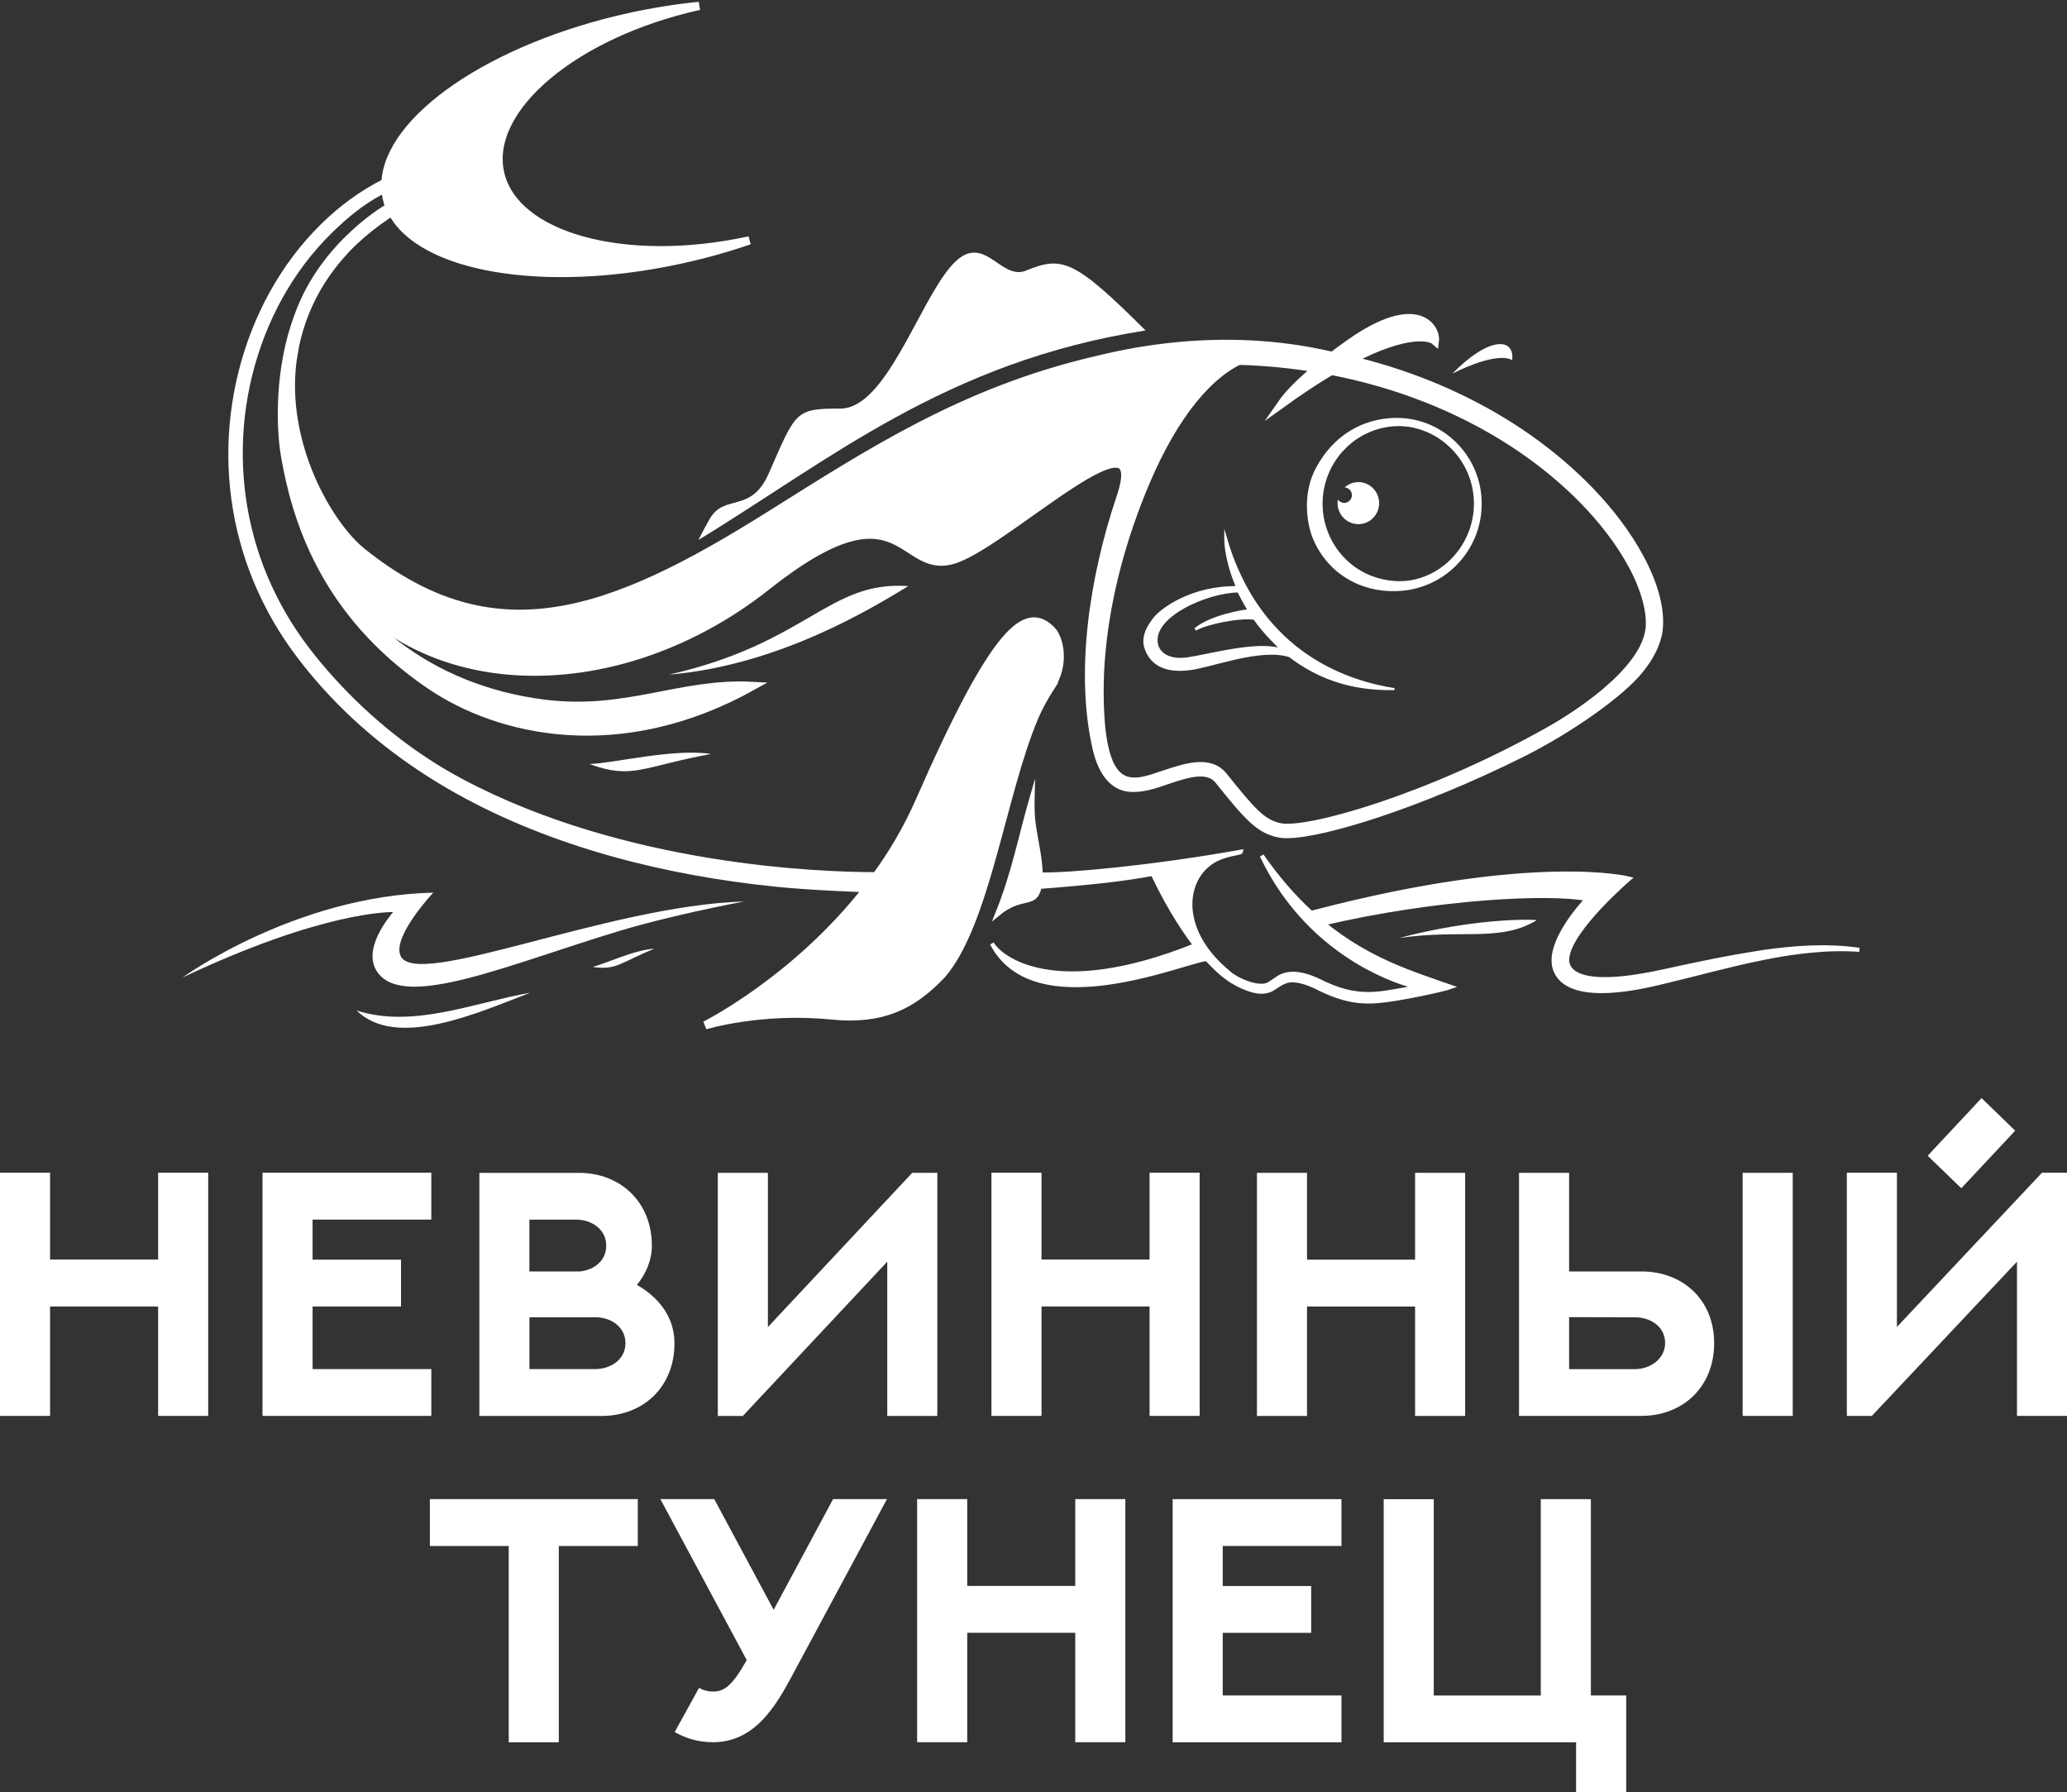 <?xml version="1.0" encoding="UTF-8"?> <svg xmlns="http://www.w3.org/2000/svg" viewBox="0 0 218 189" fill="none"><rect x="0" y="0" width="218" height="189" fill="#333333" stroke="none"/><g clip-path="url(#clip0_19_611)"><path d="M41.463 96.172C41.159 96.555 38.074 100.11 39.827 102.543C42.711 106.536 53.602 101.699 65.498 98.113C68.887 97.091 74.15 95.877 78.452 95.064C64.098 95.464 43.709 104.496 42.224 100.738C41.408 98.68 45.698 94.127 45.698 94.127C31.125 94.46 19.242 103.079 19.242 103.079C34.144 96.031 41.129 96.203 41.463 96.166" fill="white"></path><path d="M37.608 106.554C41.818 110.682 50.373 106.807 55.916 104.681C49.977 105.722 43.57 108.477 37.608 106.554Z" fill="white"></path><path d="M185.752 100.43C182.332 100.948 178.949 101.656 175.602 102.396C166.853 104.337 165.113 102.593 165.295 100.979C165.63 97.96 171.83 92.648 171.83 92.648C171.83 92.648 161.918 90.098 138.675 96.16L138.286 96.259C136.539 94.657 134.793 92.686 133.077 90.227C137.245 99.025 144.693 102.692 148.63 103.868C148.976 103.973 149.585 104.121 149.585 104.121C146.226 104.509 143.896 105.692 139.624 103.677C138.9 103.332 136.497 102.007 134.799 103.123C134.434 103.363 134.124 103.597 133.826 103.77C132.773 104.386 130.333 103.289 129.578 102.562C124.224 98.181 124.735 92.741 127.978 90.788C129.244 90.024 130.838 89.987 130.875 89.814C121.237 91.527 112.505 92.291 109.761 92.211C109.749 91.515 109.657 90.652 109.469 89.555C109.037 87.035 108.836 86.543 108.909 83.751C107.589 88.255 107.004 91.823 105.136 96.462C107.856 94.183 109.128 95.772 109.651 93.517C115.444 93.073 118.772 92.673 121.571 92.143C122.825 94.787 124.279 97.344 126.055 99.678C111.112 105.692 105.435 100.954 104.613 99.487C109.11 108.12 124.674 101.434 127.254 101.12C128.106 101.995 128.623 102.537 129.427 103.123C130.083 103.603 130.82 103.986 131.58 104.269C131.964 104.41 132.371 104.522 132.803 104.564C133.229 104.608 133.71 104.534 134.112 104.324C134.513 104.121 135.286 103.418 136.113 103.376C137.476 103.302 138.973 104.17 139.332 104.337C139.697 104.509 140.069 104.675 140.446 104.823C141.2 105.119 141.991 105.353 142.8 105.489C143.616 105.618 144.449 105.63 145.265 105.569C147.565 105.384 152.256 104.355 153.035 104.072C149.061 102.673 144.358 101.287 139.582 97.368C151.617 94.571 163.367 94.029 167.376 94.793C167.151 95.039 162.776 99.629 164.103 102.463C165.806 106.124 174.167 103.832 175.846 103.437C179.211 102.636 182.515 101.7 185.88 101.034C187.559 100.689 189.25 100.412 190.96 100.251C192.664 100.085 194.386 100.03 196.102 100.159C192.688 99.666 189.19 99.913 185.776 100.418L185.752 100.43Z" fill="white"></path><path d="M185.752 100.43C182.332 100.948 178.949 101.656 175.602 102.396C166.853 104.337 165.113 102.593 165.295 100.979C165.63 97.96 171.83 92.648 171.83 92.648C171.83 92.648 161.918 90.098 138.675 96.16L138.286 96.259C136.539 94.657 134.793 92.686 133.077 90.227C137.245 99.025 144.693 102.692 148.63 103.868C148.976 103.973 149.585 104.121 149.585 104.121C146.226 104.509 143.895 105.692 139.624 103.677C138.9 103.332 136.497 102.007 134.799 103.123C134.434 103.363 134.124 103.597 133.826 103.77C132.773 104.386 130.333 103.289 129.578 102.562C124.224 98.181 124.735 92.741 127.978 90.788C129.244 90.024 130.838 89.987 130.875 89.814C121.237 91.527 112.505 92.291 109.761 92.211C109.749 91.515 109.657 90.652 109.469 89.555C109.037 87.035 108.836 86.543 108.909 83.751C107.589 88.255 107.004 91.823 105.136 96.462C107.856 94.183 109.128 95.772 109.651 93.517C115.444 93.073 118.772 92.673 121.571 92.143C122.825 94.787 124.279 97.344 126.055 99.678C111.112 105.692 105.435 100.954 104.613 99.487C109.11 108.12 124.674 101.434 127.254 101.12C128.106 101.995 128.623 102.537 129.427 103.123C130.083 103.603 130.82 103.986 131.58 104.269C131.964 104.41 132.371 104.522 132.803 104.564C133.229 104.608 133.71 104.534 134.112 104.324C134.513 104.121 135.286 103.418 136.113 103.376C137.476 103.302 138.973 104.17 139.332 104.337C139.697 104.509 140.069 104.675 140.446 104.823C141.2 105.119 141.991 105.353 142.8 105.489C143.616 105.618 144.449 105.63 145.265 105.569C147.565 105.384 152.256 104.355 153.035 104.072C149.061 102.673 144.358 101.287 139.582 97.368C151.617 94.571 163.367 94.029 167.376 94.793C167.151 95.039 162.776 99.629 164.103 102.463C165.806 106.124 174.167 103.832 175.846 103.437C179.211 102.636 182.515 101.7 185.88 101.034C187.559 100.689 189.25 100.412 190.96 100.251C192.664 100.085 194.386 100.03 196.102 100.159C192.688 99.666 189.19 99.913 185.776 100.418L185.752 100.43Z" stroke="white" stroke-width="0.432" stroke-miterlimit="10"></path><path d="M74.992 79.505C71.043 78.895 64.697 80.491 62.172 80.565C66.705 82.247 67.831 80.805 74.992 79.505Z" fill="white"></path><path d="M95.797 61.804C87.395 61.206 85.192 67.817 70.558 71.138C82.223 70.153 92.08 64.053 95.797 61.804Z" fill="white"></path><path d="M69.01 100.043C66.905 100.147 63.796 101.65 62.5 101.959C65.019 102.347 65.445 101.478 69.01 100.043Z" fill="white"></path><path d="M162.089 97.022C159.771 96.867 154.064 97.181 147.541 98.919C154.033 97.933 158.214 99.4 162.089 97.022Z" fill="white"></path><path d="M74.822 54.761C74.36 55.587 73.977 56.313 73.66 56.936C87.454 48.556 99.727 38.15 120.816 34.847C113.296 27.343 112.011 26.973 108.215 28.532C105.428 29.678 103.7 24.09 100.256 28.119C96.812 32.149 93.405 43.085 88.628 43.085C83.852 43.085 83.962 43.344 81.077 49.924C79.191 54.225 76.374 51.976 74.822 54.767" fill="white"></path><path d="M143.263 55.273C144.474 55.273 145.453 54.282 145.453 53.056C145.453 51.83 144.474 50.837 143.263 50.837C142.703 50.837 142.198 51.053 141.809 51.398C142.241 51.416 142.582 51.774 142.582 52.212C142.582 52.649 142.216 53.031 141.772 53.031C141.492 53.031 141.249 52.889 141.103 52.673C141.085 52.797 141.066 52.92 141.066 53.049C141.066 54.276 142.046 55.267 143.257 55.267" fill="white"></path><path d="M110.806 72.395C112.352 70.06 111.761 67.337 110.885 66.45C108.239 63.77 105.032 66.117 96.976 84.49C95.704 87.398 94.128 90.035 92.412 92.401C86.45 92.401 65.823 91.686 48.597 82.549C43.468 79.826 38.862 76.123 34.937 71.81C32.984 69.647 31.177 67.343 29.729 64.817C28.274 62.297 27.125 59.586 26.364 56.77C24.812 51.139 24.77 45.1 26.181 39.426C27.587 33.764 30.447 28.422 34.59 24.343C36.264 22.692 38.04 21.207 40.072 20.141C40.279 20.036 40.462 19.962 40.639 19.913C40.687 20.504 40.797 21.201 41.083 21.841C41.083 21.841 34.189 25.662 31.457 33.344C31.457 33.351 31.457 33.357 31.451 33.369C29.345 38.933 29.558 45.175 30.051 48.039C31.146 54.386 34 64.595 45.482 72.328C52.522 77.072 65.245 80.227 79.403 72.328C71.779 71.903 66.078 75.31 57.347 74.201C45.147 72.648 36.635 65.396 32.503 56.259C40.882 74.188 64.204 75.002 80.846 61.816C95.589 50.134 94.791 61.286 100.98 58.871C106.809 56.597 121.674 42.26 118.132 52.574C118.132 52.574 118.132 52.562 118.138 52.556C115.297 61.028 113.8 71.052 115.686 79.05C115.869 79.82 116.136 80.578 116.556 81.286C116.964 81.989 117.603 82.642 118.424 82.919C119.982 83.436 122.221 82.555 122.945 82.309C125.117 81.576 127.369 80.824 128.525 82.26C131.616 86.111 132.79 87.46 134.907 87.885C135.126 87.928 135.394 87.953 135.711 87.953C139.41 87.953 149.517 84.872 160.469 79.419C165.221 77.053 170.88 73.178 172.967 70.528C173.88 69.37 174.689 68.027 174.914 66.45C175.09 64.879 174.774 63.381 174.311 61.964C173.837 60.547 173.18 59.216 172.438 57.947C170.935 55.415 169.066 53.141 166.998 51.089C164.929 49.038 162.647 47.208 160.238 45.593C155.406 42.365 150.034 40.005 144.448 38.471C143.785 38.292 143.122 38.12 142.452 37.966C148.446 34.817 150.849 35.52 151.324 35.932C151.488 34.657 149.565 31.102 142.3 36.24C141.655 36.697 141.071 37.128 140.524 37.541C128.531 34.694 118.053 37.405 115.51 38.002C101.594 41.262 91.761 47.694 81.126 54.367C64.222 64.977 52.072 69.327 38.211 58.236C34.56 55.316 29.704 46.752 30.836 38.046L31.098 36.474C31.603 34.047 32.534 31.712 33.866 29.629C34.645 28.403 35.545 27.257 36.544 26.203C37.547 25.156 38.655 24.213 39.823 23.357L40.712 22.729L41.332 22.334C44.417 28.268 57.414 30.529 71.907 27.343C74.396 26.795 76.781 26.123 79.026 25.347C65.951 28.194 54.183 24.99 52.722 18.181C51.262 11.367 60.663 3.517 73.727 0.622C71.366 0.856 68.92 1.244 66.431 1.786C51.883 4.984 40.949 12.538 40.651 19.254C38.259 20.449 36.105 22.038 34.195 23.905C29.948 28.058 27.027 33.492 25.579 39.26C24.119 45.033 24.137 51.194 25.707 56.949C26.473 59.832 27.642 62.599 29.114 65.18C30.587 67.768 32.418 70.128 34.389 72.322C38.357 76.721 43.096 80.362 48.226 83.24C53.361 86.123 58.874 88.261 64.514 89.85C70.161 91.434 75.948 92.463 81.764 93.061C85.293 93.436 91.159 93.652 91.475 93.658C83.973 103.319 74.359 108.119 74.359 108.119C74.359 108.119 80.201 106.326 87.709 107.078C93.021 107.608 96.191 106.043 99.3 102.783C103.979 97.392 105.641 83.745 109.06 75.655C109.541 74.515 110.149 73.437 110.819 72.395H110.806ZM128.281 38.021C128.281 38.021 128.306 38.021 128.324 38.021C128.287 38.039 128.245 38.058 128.208 38.077C128.233 38.058 128.257 38.039 128.281 38.021ZM130.648 38.039C133.399 38.114 136.155 38.385 138.887 38.834C136.97 40.418 135.814 41.656 135.188 42.556C137.141 41.151 138.869 40.017 140.408 39.105C147.174 40.412 153.721 42.901 159.532 46.666C161.905 48.212 164.144 49.962 166.183 51.927C168.221 53.893 170.059 56.08 171.531 58.489C172.261 59.697 172.9 60.96 173.356 62.285C173.812 63.597 174.111 65.002 173.983 66.314C173.825 67.626 173.131 68.877 172.286 69.974C171.434 71.077 170.411 72.069 169.334 72.981C167.43 74.576 165.343 75.969 163.189 77.177C150.6 84.225 137.907 87.811 135.029 87.238C133.125 86.856 132.066 85.636 129.018 81.841C127.588 80.054 125.014 80.923 122.744 81.68C121.905 81.964 121.114 82.235 120.426 82.358C119.811 82.457 119.191 82.457 118.65 82.254C118.023 82.025 117.536 81.514 117.195 80.892C116.848 80.269 116.629 79.561 116.465 78.84C116.142 77.386 116.033 75.871 115.984 74.355C115.942 72.839 115.96 71.317 116.07 69.808C116.501 63.757 118.035 57.812 120.262 52.192C123.249 44.657 126.9 39.888 130.654 38.033L130.648 38.039Z" fill="white"></path><path d="M110.81 72.395C112.356 70.06 111.765 67.337 110.889 66.45C108.242 63.77 105.036 66.117 96.98 84.49C95.708 87.398 94.132 90.035 92.416 92.401C86.453 92.401 65.826 91.686 48.607 82.549C43.477 79.826 38.871 76.123 34.947 71.81C32.994 69.647 31.186 67.343 29.738 64.817C28.284 62.297 27.134 59.586 26.373 56.77C24.822 51.139 24.779 45.1 26.191 39.426C27.597 33.764 30.456 28.422 34.6 24.343C36.273 22.692 38.05 21.207 40.082 20.141C40.289 20.036 40.472 19.962 40.648 19.913C40.697 20.504 40.806 21.201 41.092 21.841C41.092 21.841 34.199 25.662 31.466 33.344C31.466 33.351 31.466 33.357 31.46 33.369C29.355 38.933 29.568 45.175 30.061 48.039C31.156 54.386 34.01 64.595 45.492 72.328C52.532 77.072 65.254 80.227 79.413 72.328C71.789 71.903 66.088 75.31 57.356 74.201C45.157 72.648 36.645 65.396 32.513 56.259C40.892 74.188 64.214 75.002 80.855 61.816C95.599 50.134 94.801 61.286 100.99 58.871C106.819 56.597 121.683 42.26 118.142 52.574C118.142 52.574 118.142 52.562 118.148 52.556C115.306 61.028 113.81 71.052 115.696 79.05C115.879 79.82 116.146 80.578 116.566 81.286C116.974 81.989 117.612 82.642 118.434 82.919C119.992 83.436 122.231 82.555 122.955 82.309C125.127 81.576 127.379 80.824 128.535 82.26C131.625 86.111 132.8 87.46 134.917 87.885C135.136 87.928 135.404 87.953 135.72 87.953C139.42 87.953 149.526 84.872 160.479 79.419C165.231 77.053 170.889 73.178 172.976 70.528C173.889 69.37 174.698 68.027 174.924 66.45C175.1 64.879 174.784 63.381 174.321 61.964C173.847 60.547 173.19 59.216 172.447 57.947C170.944 55.415 169.077 53.141 167.007 51.089C164.939 49.038 162.657 47.208 160.248 45.593C155.417 42.365 150.044 40.005 144.458 38.471C143.795 38.292 143.131 38.12 142.462 37.966C148.456 34.817 150.859 35.52 151.333 35.932C151.498 34.657 149.575 31.102 142.31 36.24C141.665 36.697 141.081 37.128 140.534 37.541C128.541 34.694 118.063 37.405 115.519 38.002C101.604 41.262 91.771 47.694 81.135 54.367C64.232 64.977 52.081 69.327 38.221 58.236C34.569 55.316 29.714 46.752 30.846 38.046L31.108 36.474C31.613 34.047 32.544 31.712 33.876 29.629C34.655 28.403 35.555 27.257 36.553 26.203C37.557 25.156 38.664 24.213 39.833 23.357L40.721 22.729L41.342 22.334C44.427 28.268 57.423 30.529 71.917 27.343C74.406 26.795 76.791 26.123 79.036 25.347C65.96 28.194 54.193 24.99 52.732 18.181C51.272 11.367 60.673 3.517 73.736 0.622C71.376 0.856 68.93 1.244 66.441 1.786C51.892 4.984 40.959 12.538 40.66 19.254C38.269 20.449 36.115 22.038 34.205 23.905C29.957 28.058 27.037 33.492 25.589 39.26C24.128 45.033 24.147 51.194 25.716 56.949C26.483 59.832 27.651 62.599 29.124 65.18C30.596 67.768 32.428 70.128 34.399 72.322C38.367 76.721 43.106 80.362 48.236 83.24C53.371 86.123 58.884 88.261 64.524 89.85C70.171 91.434 75.957 92.463 81.774 93.061C85.303 93.436 91.169 93.652 91.485 93.658C83.983 103.319 74.369 108.119 74.369 108.119C74.369 108.119 80.21 106.326 87.719 107.078C93.031 107.608 96.201 106.043 99.31 102.783C103.989 97.392 105.65 83.745 109.07 75.655C109.55 74.515 110.159 73.437 110.828 72.395H110.81ZM128.285 38.021C128.285 38.021 128.309 38.021 128.328 38.021C128.291 38.039 128.249 38.058 128.212 38.077C128.236 38.058 128.261 38.039 128.285 38.021ZM130.652 38.039C133.402 38.114 136.159 38.385 138.891 38.834C136.974 40.418 135.818 41.656 135.191 42.556C137.144 41.151 138.872 40.017 140.412 39.105C147.178 40.412 153.725 42.901 159.536 46.666C161.909 48.212 164.148 49.962 166.186 51.927C168.225 53.893 170.062 56.08 171.535 58.489C172.265 59.697 172.904 60.96 173.36 62.285C173.816 63.597 174.114 65.002 173.987 66.314C173.828 67.626 173.135 68.877 172.289 69.974C171.437 71.077 170.415 72.069 169.338 72.981C167.434 74.576 165.346 75.969 163.192 77.177C150.603 84.225 137.911 87.811 135.033 87.238C133.129 86.856 132.07 85.636 129.021 81.841C127.591 80.054 125.017 80.923 122.748 81.68C121.908 81.964 121.117 82.235 120.43 82.358C119.815 82.457 119.195 82.457 118.653 82.254C118.026 82.025 117.54 81.514 117.199 80.892C116.852 80.269 116.633 79.561 116.469 78.84C116.146 77.386 116.037 75.871 115.988 74.355C115.945 72.839 115.964 71.317 116.073 69.808C116.505 63.757 118.038 57.812 120.266 52.192C123.253 44.657 126.904 39.888 130.658 38.033L130.652 38.039Z" stroke="white" stroke-width="0.868" stroke-miterlimit="10"></path><path d="M159.483 37.978C159.776 35.581 157.037 35.452 153.174 39.395C157.695 37.153 159.185 37.781 159.483 37.978Z" fill="white"></path><path d="M125.461 70.566C127.816 70.27 132.969 68.212 136.018 69.192C140.277 72.463 144.481 72.685 147.061 72.667C142.869 72.001 132.884 69.426 129.221 56.505C129.203 57.608 129.416 58.711 129.708 59.783C129.915 60.51 130.17 61.225 130.462 61.915C125.57 61.859 122.455 64.324 121.804 65.125C120.587 66.622 120.526 67.657 120.885 68.545C121.786 70.781 124.147 70.726 125.461 70.559V70.566ZM130.596 62.365C130.633 62.402 131.162 63.517 131.703 64.349C131.205 64.379 127.773 64.94 126.118 66.277L126.173 66.351C127.201 65.76 130.73 64.99 132.3 65.254C133.298 66.746 135.099 68.434 135.196 68.52C132.829 67.602 127.523 69.081 125.364 69.407C122.674 69.814 122.132 68.335 122.066 68.095C121.153 65.02 127.42 62.371 130.596 62.371V62.365Z" fill="white"></path><path d="M125.461 70.566C127.816 70.27 132.969 68.212 136.018 69.192C140.277 72.463 144.481 72.685 147.061 72.667C142.869 72.001 132.884 69.426 129.221 56.505C129.203 57.608 129.416 58.717 129.708 59.783C129.915 60.51 130.17 61.225 130.462 61.915C125.57 61.859 122.455 64.324 121.804 65.125C120.587 66.622 120.526 67.657 120.885 68.545C121.786 70.781 124.147 70.726 125.461 70.559V70.566ZM130.596 62.365C130.633 62.402 131.162 63.517 131.703 64.349C131.205 64.379 127.773 64.94 126.118 66.277L126.173 66.351C127.201 65.76 130.73 64.99 132.3 65.254C133.298 66.746 135.099 68.434 135.196 68.52C132.829 67.602 127.523 69.081 125.364 69.407C122.674 69.814 122.132 68.335 122.066 68.095C121.153 65.02 127.42 62.371 130.596 62.371V62.365Z" stroke="white" stroke-width="0.216" stroke-miterlimit="10"></path><path d="M140.394 59.389C141.209 60.257 142.207 60.935 143.29 61.397C144.939 62.105 146.856 62.284 148.608 61.982C152.831 61.249 156.055 57.571 156.055 53.116C156.055 48.249 152.143 44.293 147.33 44.281C144.75 44.281 141.239 45.31 139 49.407C137.498 52.149 138.136 55.23 138.532 56.357C138.94 57.478 139.578 58.52 140.394 59.389ZM141.605 47.281C143.083 45.716 145.188 44.761 147.367 44.718C147.78 44.706 148.194 44.737 148.608 44.792C152.593 45.414 155.666 48.902 155.666 53.11C155.666 57.318 152.538 60.941 148.474 61.453C148.109 61.496 144.47 61.927 141.605 58.945C140.114 57.392 139.262 55.26 139.274 53.11C139.262 50.96 140.12 48.828 141.605 47.275V47.281Z" fill="white"></path><path d="M140.394 59.389C141.209 60.257 142.207 60.935 143.29 61.397C144.939 62.105 146.856 62.284 148.608 61.982C152.825 61.249 156.055 57.571 156.055 53.116C156.055 48.249 152.143 44.293 147.33 44.281C144.75 44.281 141.239 45.31 139 49.407C137.498 52.149 138.136 55.23 138.532 56.357C138.94 57.478 139.578 58.52 140.394 59.389ZM141.605 47.281C143.083 45.716 145.188 44.761 147.367 44.718C147.78 44.706 148.194 44.737 148.608 44.792C152.593 45.414 155.666 48.902 155.666 53.11C155.666 57.318 152.538 60.941 148.474 61.453C148.109 61.496 144.47 61.927 141.605 58.945C140.114 57.392 139.262 55.26 139.274 53.11C139.262 50.96 140.12 48.828 141.605 47.275V47.281Z" stroke="white" stroke-width="0.432" stroke-miterlimit="10"></path><path d="M162.502 158.088V178.79H151.215V158.088H145.934V183.719H166.226V189H171.507V178.784H167.784V158.082H162.502V158.088ZM123.676 158.088V183.719H141.48V178.784H128.958V172.179H138.285V167.244H128.958V163.017H141.48V158.082H123.676V158.088ZM189.074 123.671H183.792V149.302H189.074V123.671ZM165.49 134.071V123.671H160.208V149.302H173.12C177.488 149.302 180.786 146.246 180.786 141.637C180.786 137.028 177.452 134.071 173.12 134.071H165.49ZM165.49 138.889L172.445 138.907C174.081 138.907 175.614 139.887 175.614 141.619C175.614 143.35 173.965 144.373 172.445 144.373H165.49V138.889ZM149.244 123.671V132.826H137.847V123.671H132.566V149.308H137.847V137.768H149.244V149.308H154.525V123.671H149.244ZM75.705 123.671V149.308H78.346L93.576 133.042V149.308H98.857V123.671H96.21L80.987 139.936V123.671H75.705ZM68.75 131.347C68.75 126.677 65.349 123.677 61.09 123.677H50.557V149.308H63.463C67.819 149.308 71.135 146.27 71.135 141.643C71.135 138.821 69.407 136.763 67.18 135.494C68.166 134.243 68.75 132.863 68.75 131.354V131.347ZM60.755 128.606C62.428 128.606 63.937 129.647 63.937 131.347C63.937 133.048 62.52 133.947 61.132 134.071H55.833V128.606H60.749H60.755ZM55.839 144.367V138.901H62.793C64.46 138.901 65.963 139.93 65.963 141.631C65.963 143.436 64.314 144.367 62.775 144.367H55.839ZM27.685 123.671V149.302H45.489V144.367H32.967V137.762H42.294V132.826H32.967V128.6H45.489V123.664H27.685V123.671ZM113.405 158.076V167.231H102.009V158.076H96.727V183.713H102.009V172.173H113.405V183.713H118.687V158.076H113.405ZM73.728 177.977L71.153 182.647C72.425 183.356 73.764 183.713 75.194 183.713C79.556 183.713 81.784 179.992 83.566 176.652L93.545 158.076H87.862L81.595 169.751L75.328 158.076H69.645L78.753 175.05L78.686 175.173C77.147 177.891 76.301 178.371 75.188 178.371C74.677 178.371 74.196 178.248 73.734 177.983L73.728 177.977ZM45.337 158.076V163.023H53.654V183.719H58.936V163.023H67.266V158.076H45.331H45.337ZM208.989 115.79L203.305 121.871L206.853 125.297L212.536 119.228L208.989 115.79ZM215.359 123.664L200.062 139.924V123.664H194.781V149.302H197.422L212.725 133.042V149.302H218.006V123.664H215.359ZM121.242 123.664V132.82H109.846V123.664H104.564V149.302H109.846V137.762H121.242V149.302H126.524V123.664H121.242ZM16.678 123.664V132.82H5.281V123.664H0V149.302H5.281V137.762H16.678V149.302H21.959V123.664H16.678Z" fill="white"></path></g><defs><clipPath id="clip0_19_611"><rect width="54.5" height="47.25" fill="white" transform="scale(4)"></rect></clipPath></defs></svg> 